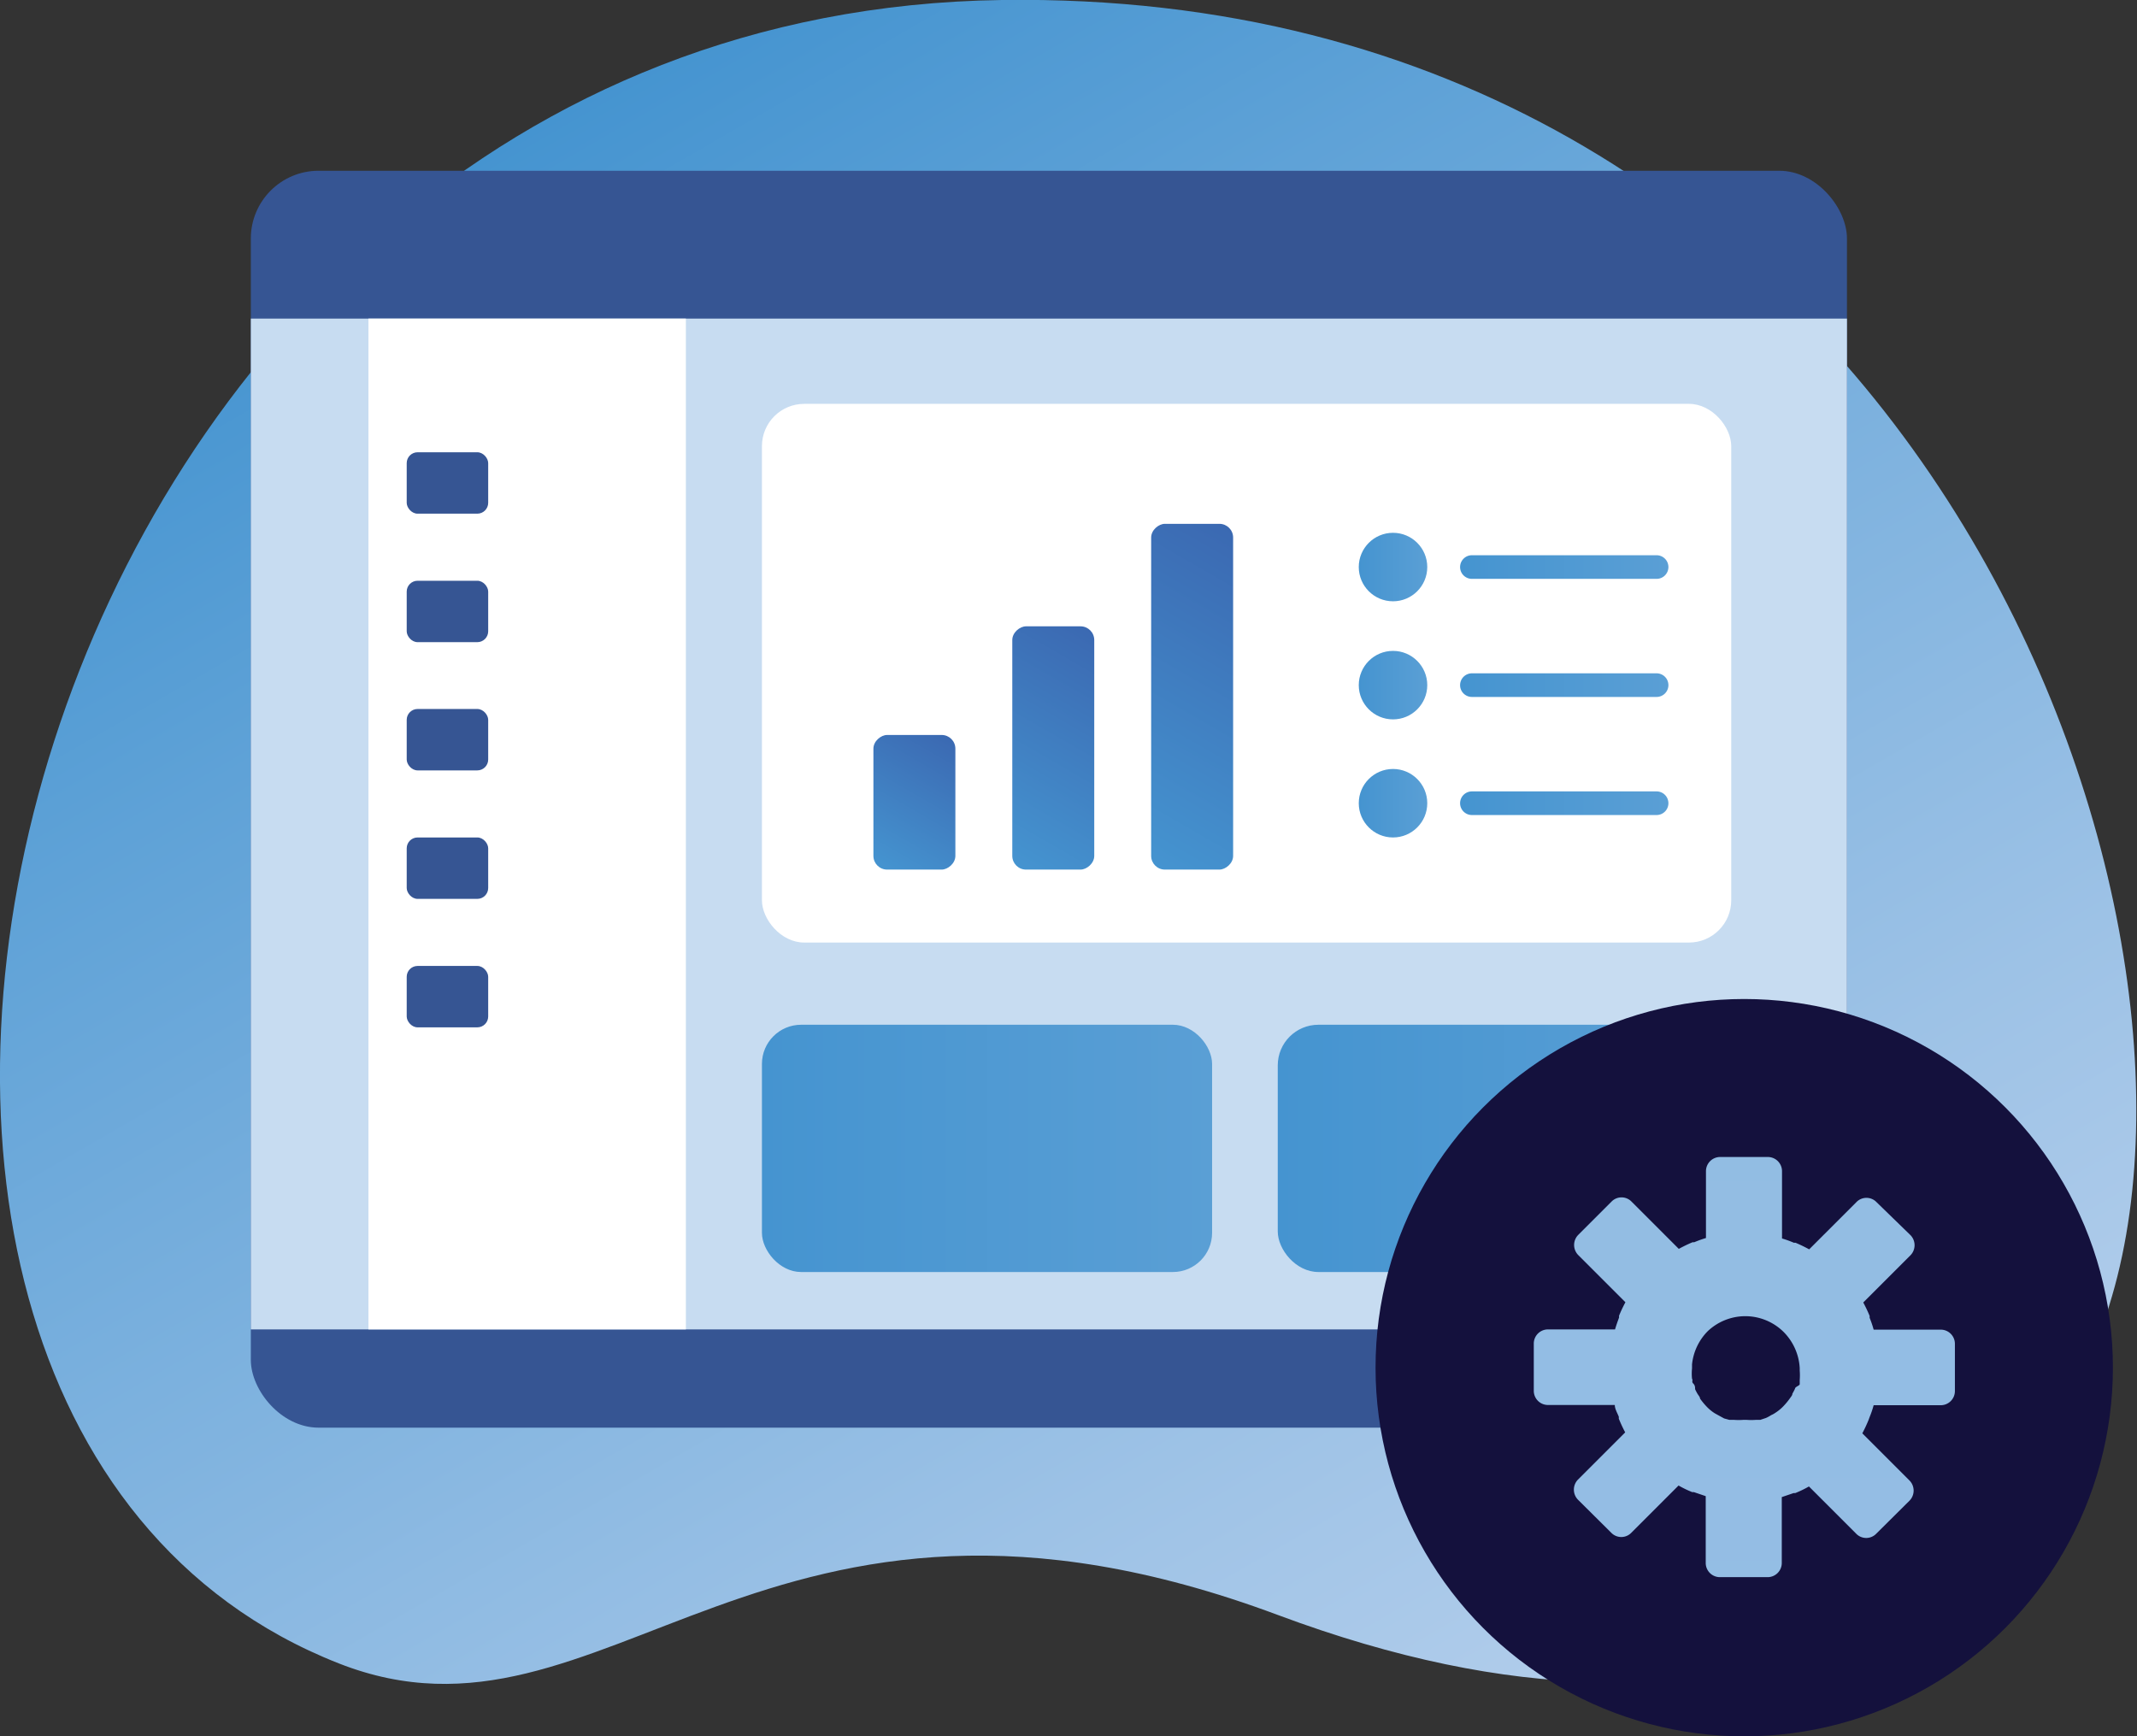 <svg xmlns="http://www.w3.org/2000/svg" xmlns:xlink="http://www.w3.org/1999/xlink" viewBox="0 0 90.48 73.52"><rect x="0" y="0" width="90.48" height="73.52" fill="#333333" stroke="none"/><defs><style>.cls-1-2{fill:#365593}.cls-1-4{fill:#fff}</style><linearGradient id="linear-gradient-1-" x1="22.5" x2="64.02" y1="5.42" y2="77.33" gradientUnits="userSpaceOnUse"><stop offset="0" stop-color="#4594d0"/><stop offset=".21" stop-color="#5fa2d7"/><stop offset=".75" stop-color="#9dc2e6"/><stop offset="1" stop-color="#b5cfec"/></linearGradient><linearGradient id="linear-gradient-1--2" x1="32.26" x2="51.32" y1="48.62" y2="48.62" gradientUnits="userSpaceOnUse"><stop offset="0" stop-color="#4594d0"/><stop offset="1" stop-color="#5a9fd5"/></linearGradient><linearGradient id="linear-gradient-1--3" x1="54.1" x2="73.3" y1="48.62" y2="48.62" xlink:href="#linear-gradient-1--2"/><linearGradient id="linear-gradient-1--4" x1="-104.71" x2="-92.59" y1="-1841.46" y2="-1834.47" gradientTransform="translate(149.13 1867.46)" gradientUnits="userSpaceOnUse"><stop offset="0" stop-color="#4594d0"/><stop offset="1" stop-color="#3b69b2"/></linearGradient><linearGradient id="linear-gradient-1--5" x1="-105.25" x2="-96.39" y1="-1846.41" y2="-1841.29" gradientTransform="translate(145.42 1875.52)" xlink:href="#linear-gradient-1--4"/><linearGradient id="linear-gradient-1--6" x1="-105.83" x2="-100.41" y1="-1851.29" y2="-1848.17" gradientTransform="translate(141.83 1883.7)" xlink:href="#linear-gradient-1--4"/><linearGradient id="linear-gradient-1--7" x1="57.54" x2="60.43" y1="24.01" y2="24.01" xlink:href="#linear-gradient-1--2"/><linearGradient id="linear-gradient-1--8" x1="57.54" x2="60.43" y1="29.01" y2="29.01" xlink:href="#linear-gradient-1--2"/><linearGradient id="linear-gradient-1--9" x1="57.54" x2="60.43" y1="34.01" y2="34.01" xlink:href="#linear-gradient-1--2"/><linearGradient id="linear-gradient-1--10" x1="61.82" x2="70.64" y1="24.01" y2="24.01" xlink:href="#linear-gradient-1--2"/><linearGradient id="linear-gradient-1--11" x1="61.82" x2="70.64" y1="29.01" y2="29.01" xlink:href="#linear-gradient-1--2"/><linearGradient id="linear-gradient-1--12" x1="61.82" x2="70.64" y1="34.01" y2="34.01" xlink:href="#linear-gradient-1--2"/><linearGradient id="linear-gradient-1--13" x1="73.85" x2="73.85" y1="-922.83" y2="483.09" gradientUnits="userSpaceOnUse"><stop offset="0" stop-color="#4594d0"/><stop offset="1" stop-color="#b5cfec"/></linearGradient></defs><g id="Layer1_2" data-name="Layer1 2"><g id="Layer1_2-2" data-name="Layer1 2"><path fill="url(#linear-gradient-1-)" d="M54.1 68.38c-21.84-8.15-28.37 6.53-39.76 2.05C-13.18 59.6.38.59 42.42 0c37.9-.53 52.2 37.18 47 54.89-3.7 12.83-15.37 20.94-35.32 13.49z"/><rect width="67.58" height="53.22" x="10.62" y="7.23" class="cls-1-2" rx="2.87"/><path fill="#c7dcf1" d="M10.62 13.49H78.2v42.8H10.62z"/><path d="M15.6 13.49h13.44v42.8H15.6z" class="cls-1-4"/><rect width="41.04" height="22.81" x="32.26" y="17.1" class="cls-1-4" rx="1.79"/><rect width="19.06" height="10.47" x="32.26" y="43.39" fill="url(#linear-gradient-1--2)" rx="1.66"/><rect width="19.2" height="10.47" x="54.1" y="43.39" fill="url(#linear-gradient-1--3)" rx="1.72"/><rect width="14.64" height="3.47" x="43.16" y="27.76" fill="url(#linear-gradient-1--4)" rx=".58" transform="rotate(-90 50.48 29.5)"/><rect width="10.3" height="3.47" x="39.45" y="29.93" fill="url(#linear-gradient-1--5)" rx=".58" transform="rotate(-90 44.6 31.67)"/><rect width="5.7" height="3.47" x="35.86" y="32.23" fill="url(#linear-gradient-1--6)" rx=".58" transform="rotate(-90 38.715 33.965)"/><rect width="3.45" height="2.6" x="17.22" y="19.15" class="cls-1-2" rx=".46"/><rect width="3.45" height="2.6" x="17.22" y="24.59" class="cls-1-2" rx=".46"/><rect width="3.45" height="2.6" x="17.22" y="30.02" class="cls-1-2" rx=".46"/><rect width="3.45" height="2.6" x="17.22" y="35.46" class="cls-1-2" rx=".46"/><rect width="3.45" height="2.6" x="17.22" y="40.9" class="cls-1-2" rx=".46"/><circle cx="58.98" cy="24.01" r="1.45" fill="url(#linear-gradient-1--7)"/><circle cx="58.98" cy="29.01" r="1.45" fill="url(#linear-gradient-1--8)"/><circle cx="58.98" cy="34.01" r="1.45" fill="url(#linear-gradient-1--9)"/><path d="M62.32 24.01h7.82" class="cls-1-4"/><path fill="url(#linear-gradient-1--10)" d="M70.14 24.51h-7.82a.5.5 0 0 1-.5-.5.5.5 0 0 1 .5-.5h7.82a.5.5 0 0 1 .5.5.5.5 0 0 1-.5.5z"/><path d="M62.32 29.01h7.82" class="cls-1-4"/><path fill="url(#linear-gradient-1--11)" d="M70.14 29.51h-7.82a.5.5 0 0 1-.5-.5.5.5 0 0 1 .5-.5h7.82a.5.5 0 0 1 .5.5.5.5 0 0 1-.5.5z"/><path d="M62.32 34.01h7.82" class="cls-1-4"/><path fill="url(#linear-gradient-1--12)" d="M70.14 34.51h-7.82a.5.5 0 0 1-.5-.5.5.5 0 0 1 .5-.5h7.82a.5.5 0 0 1 .5.5.5.5 0 0 1-.5.5z"/><circle cx="73.85" cy="57.91" r="15.61" fill="#14113d"/><path fill="url(#linear-gradient-1--13)" d="M79.16 60a4.2 4.2 0 0 0 .17-.5h2.83a.6.6 0 0 0 .61-.6v-2a.6.6 0 0 0-.61-.6h-2.83a4.2 4.2 0 0 0-.17-.5v-.08a5.94 5.94 0 0 0-.27-.57l2-2a.61.61 0 0 0 0-.85l-1.44-1.4a.59.59 0 0 0-.85 0l-2 2a6.19 6.19 0 0 0-.58-.28h-.07a4.24 4.24 0 0 0-.5-.18v-2.85a.6.6 0 0 0-.61-.6h-2a.6.6 0 0 0-.61.6v2.83a5 5 0 0 0-.5.18h-.07a6.19 6.19 0 0 0-.58.28l-2-2a.59.59 0 0 0-.85 0l-1.41 1.41a.61.61 0 0 0 0 .85l2 2a5.94 5.94 0 0 0-.27.57v.08c-.06.16-.12.33-.17.5h-2.84a.6.6 0 0 0-.6.6v2a.6.6 0 0 0 .6.6h2.83c0 .17.11.34.17.5v.08a6.11 6.11 0 0 0 .27.58l-2 2a.61.61 0 0 0 0 .85l1.41 1.4a.59.59 0 0 0 .85 0l2-2a4.41 4.41 0 0 0 .58.28h.07l.5.17v2.83a.6.6 0 0 0 .61.6h2a.6.6 0 0 0 .61-.6v-2.79l.5-.17h.07a4.41 4.41 0 0 0 .58-.28l2 2a.59.59 0 0 0 .85 0l1.41-1.4a.61.61 0 0 0 0-.85l-2-2a6.11 6.11 0 0 0 .27-.58zM76 58.8a2.12 2.12 0 0 1-.11.21c0 .07-.06.13-.1.19a3 3 0 0 1-.28.34 1.81 1.81 0 0 1-.34.28 1 1 0 0 1-.18.1 1.55 1.55 0 0 1-.22.12l-.24.08h-.19a2.58 2.58 0 0 1-.39 0h-.14a2.58 2.58 0 0 1-.39 0h-.2l-.22-.06-.22-.12-.18-.1a1.81 1.81 0 0 1-.34-.28 3 3 0 0 1-.28-.34c0-.06-.06-.13-.1-.19a2.12 2.12 0 0 1-.11-.21c0-.08 0-.16-.08-.24s0-.13-.05-.2a2.12 2.12 0 0 1 0-.44v-.17a2.34 2.34 0 0 1 .67-1.41 2.32 2.32 0 0 1 1.59-.63 2.31 2.31 0 0 1 1.6.65 2.35 2.35 0 0 1 .7 1.55v.1a2.58 2.58 0 0 1 0 .4v.18c0 .06-.2.11-.2.19z"/></g></g></svg>